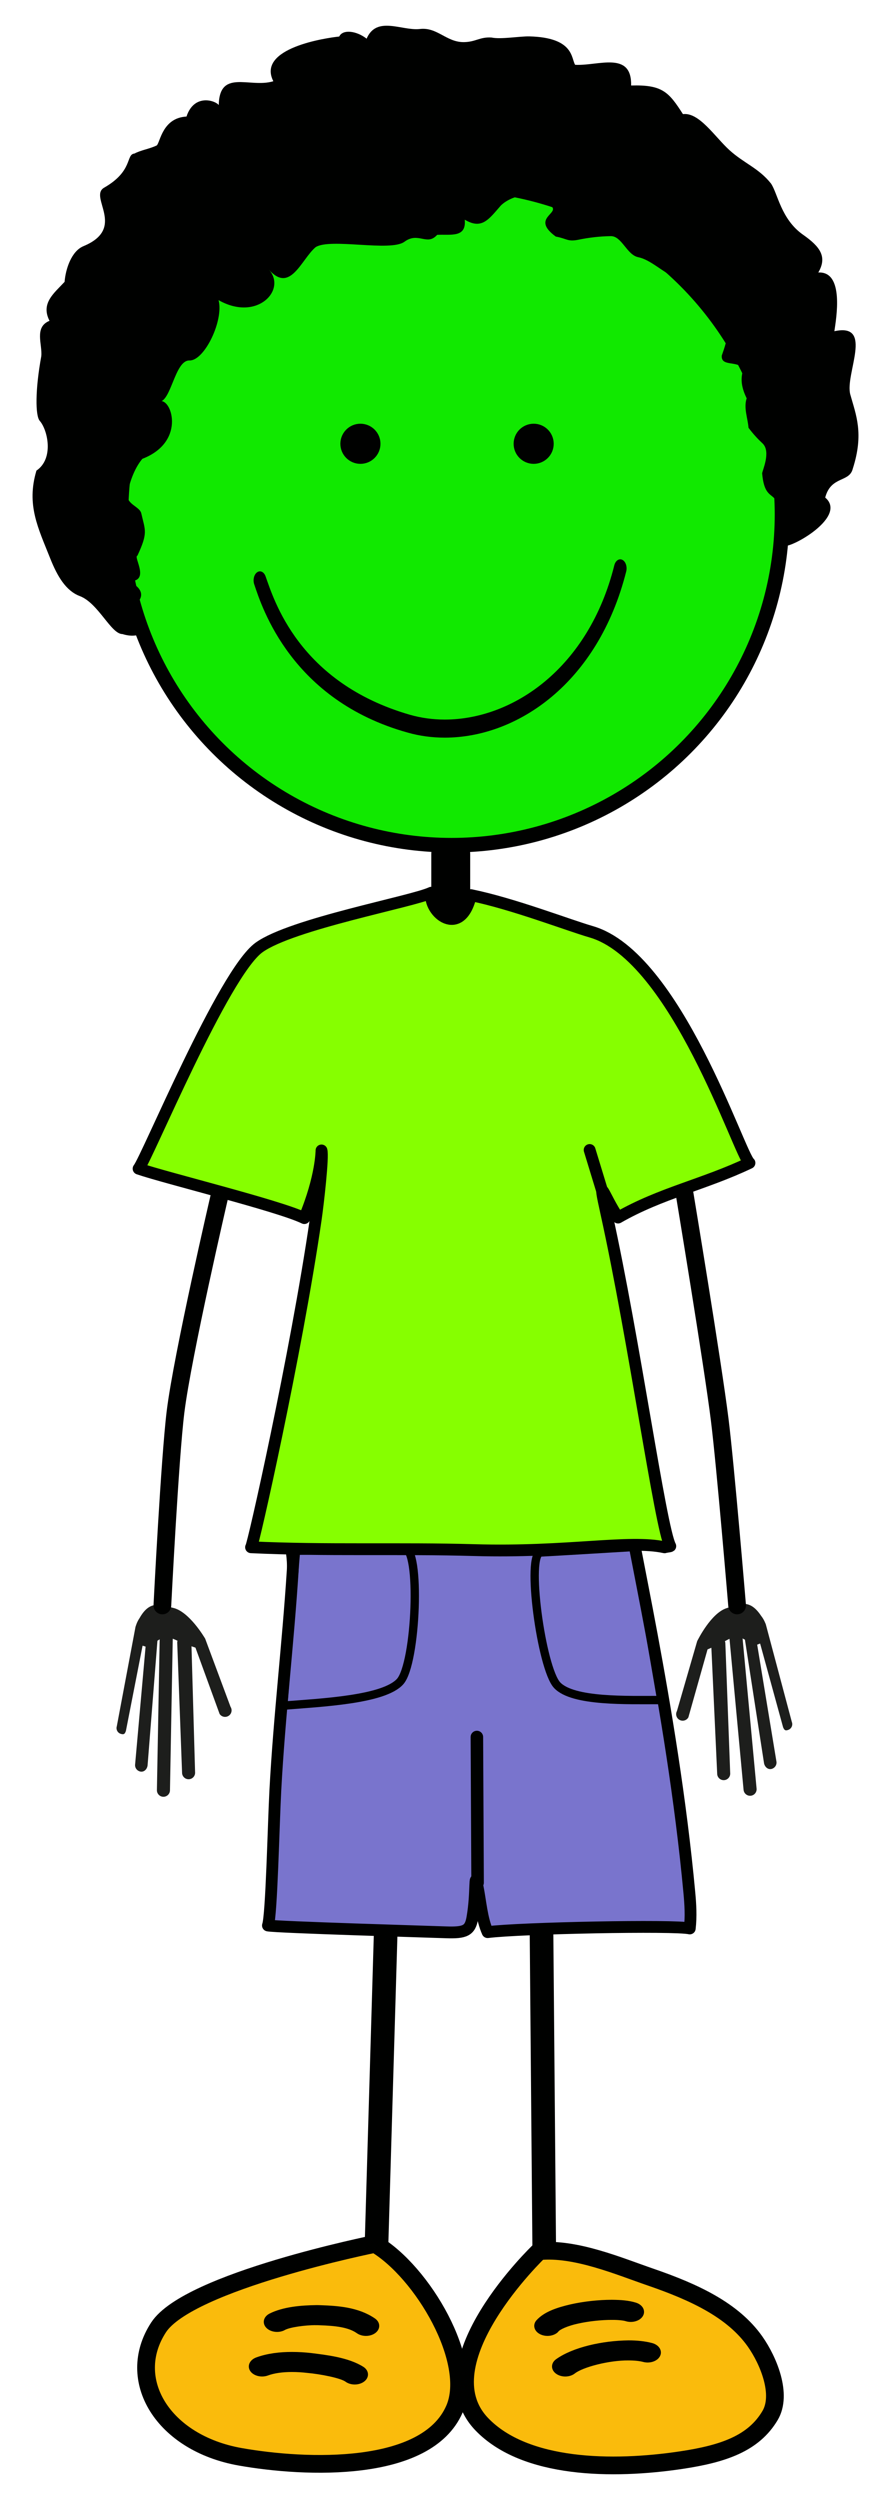 <?xml version="1.0" encoding="iso-8859-1"?>
<!-- Generator: Adobe Illustrator 21.1.0, SVG Export Plug-In . SVG Version: 6.00 Build 0)  -->
<svg version="1.1" id="Layer_1" xmlns="http://www.w3.org/2000/svg" xmlns:xlink="http://www.w3.org/1999/xlink" x="0px" y="0px"
	 width="213.816px" height="599.543px" viewBox="0 0 213.816 599.543" style="enable-background:new 0 0 213.816 599.543;"
	 xml:space="preserve">
<circle id="skinface" style="fill:#11E900;stroke:#000100;stroke-width:3.5;stroke-miterlimit:10;" cx="108.353" cy="123.384" r="79.312"/>
<g id="highlightgroup">
	<path style="fill:#000100;" d="M20.027,59.034c-2.916,1.208-4.293,5.547-4.528,8.56c-2.541,2.733-5.779,5.143-3.615,9.343
		c-3.763,1.517-1.668,5.718-1.978,8.495c-0.736,4.013-1.1,7.579-1.138,10.298c-0.045,2.717,0.231,4.586,0.772,5.201
		c1.899,2.16,3.463,9.038-0.793,11.926c-2.477,8.254,0.437,13.821,3.299,21.046c1.725,4.343,3.789,7.794,7.089,9.041
		c4.469,1.689,7.494,9.117,10.245,9.117c6.052,1.881,8.754-3.626,1.185-5.945c5.79-2.773,2.865-5.993-0.36-6.82
		c6.405,0.827,1.651-5.805,2.766-6.03c2.601-5.552,1.863-6.047,0.95-10.091c-0.367-1.833-3.942-2.193-3.296-5.125
		c0.645-2.931,1.794-5.954,3.535-8.016c10.901-4.191,6.774-15.335,3.885-13.683c3.027,0.274,3.848-10.008,7.43-9.904
		c3.583,0.102,8.274-9.629,6.97-14.474c9.236,5.27,16.527-2.503,12.014-7.397c5.174,5.994,7.823-2.366,11.271-5.294
		c3.476-2.269,17.973,1.163,21.329-1.308c3.357-2.473,5.407,1.109,7.841-1.652c3.218-0.176,7.068,0.784,6.62-3.643
		c4.109,2.456,5.761-0.07,8.649-3.371c2.889-2.889,10.317-4.128,11.968,0c2.62,1.872-4.955,2.888,1.237,7.428
		c2.627,0.464,2.831,1.288,5.389,0.762c2.557-0.526,5.157-0.832,7.812-0.868c2.654-0.038,3.837,4.515,6.607,5.058
		c2.514,0.511,5.06,2.812,7.427,4.126c2.371,1.315,4.85,3.096,7.015,5.365c3.303,4.127,7.018,3.301,7.018,8.255
		c0,1.649-0.826,4.126-1.439,5.843c-0.207,2.74,3.71,1.105,5.249,3.173c-0.947,2.459-0.402,4.741,0.729,7.076
		c-0.765,2.287,0.26,4.722,0.443,7.063c1.114,1.494,2.272,2.732,3.349,3.728c2.155,1.989-0.121,6.706-0.076,7.229
		c0.412,4.677,1.809,4.826,2.887,5.915c1.138,1.119,0.42,3.771,0.415,5.364c-0.015,3.187,2.503,2.242,1.815,5.777
		c-0.204,1.055,3.756-0.532,7.042-2.999c3.282-2.466,5.888-5.812,2.972-8.279c1.374-5.229,5.775-3.577,6.604-6.878
		c2.75-8.529,0.754-13-0.586-17.848c-1.338-4.853,5.768-17.267-3.818-15.165c0.414-2.89,2.477-14.444-3.861-14.079
		c2.192-3.745,0.484-6.164-3.657-9.064c-5.318-3.722-6.086-9.983-7.704-12.29c-2.917-3.674-6.48-4.841-9.959-7.997
		c-3.476-3.155-7.271-9.148-11.157-8.63c-3.389-5.293-4.926-7.09-12.433-6.867c0.173-8.384-7.889-4.661-13.441-4.964
		c-0.977-1.554-0.237-6.539-10.967-6.814c-2.266-0.058-6.881,0.751-9.077,0.275c-2.818-0.193-3.773,1.05-6.604,1.099
		c-4.245,0.075-6.449-3.696-10.692-3.14C96.359,7.398,90.368,3.72,87.979,9.277c-2.466-1.929-5.753-2.292-6.571-0.516
		C78.36,9.076,61.519,11.492,65.593,19.48c-5.676,1.766-13.245-3.268-13.103,6.305c1.237-0.825-5.558-4.435-7.738,2.167
		c-5.743,0.309-6.293,6.086-7.119,6.912c-1.65,0.826-3.806,1.125-5.363,1.96C30.154,37.009,32,41,25,45
		C21.168,47.19,30.497,54.695,20.027,59.034z"/>
	<path style="fill:#000100;" d="M112.833,216.75c0,2.577-2.089,4.667-4.667,4.667l0,0c-2.576,0-4.666-2.089-4.666-4.667v-12
		c0-2.577,2.09-3.666,4.666-3.666l0,0c2.578,0,4.667,1.089,4.667,3.666V216.75z"/>
	
		<line style="fill:none;stroke:#000100;stroke-width:5.669;stroke-linecap:round;stroke-linejoin:round;" x1="92.783" y1="455.82" x2="90.229" y2="542.431"/>
	
		<line style="fill:none;stroke:#000100;stroke-width:5.669;stroke-linecap:round;stroke-linejoin:round;" x1="129.885" y1="455.803" x2="130.627" y2="542.448"/>
	<path style="fill:#1D1E1C;" d="M32.693,389.628c0.127-0.393,0.426-1.058,0.791-1.574c2.51-4.458,5.039-3.153,8.059-2.462
		c3.869,0.886,7.5,7.077,7.689,7.375l6.09,16.352c0.473,0.726,0.268,1.697-0.459,2.166c-0.727,0.473-1.699,0.267-2.168-0.458
		L46.9,395.129l-0.945-0.324l0.859,30.166c0.086,0.862-0.543,1.628-1.402,1.714c-0.514,0.051-0.99-0.15-1.316-0.507
		c-0.217-0.237-0.363-0.548-0.398-0.898l-1.166-31.23c-0.018-0.196,0.012-0.391,0.062-0.577c-0.408-0.189-0.791-0.355-1.137-0.485
		l-0.668,36.375c-0.02,0.867-0.734,1.551-1.6,1.536c-0.449-0.009-0.848-0.206-1.127-0.512c-0.262-0.284-0.418-0.668-0.41-1.087
		l0.666-36.169c-1.238,0.874-0.402-0.168-0.555,0.546l-2.348,29.708c-0.111,0.86-0.779,1.597-1.639,1.482
		c-0.381-0.048-0.713-0.232-0.953-0.498c-0.301-0.33-0.461-0.782-0.398-1.258l2.512-28.228l-0.721-0.224l-3.998,20.427
		c-0.246,0.759-0.502,0.958-1.262,0.712c-0.246-0.082-0.457-0.223-0.621-0.4c-0.334-0.37-0.471-0.909-0.305-1.42l4.486-23.836
		c0.027-0.067,0.043-0.13,0.068-0.199L32.693,389.628z"/>
	<path style="fill:#1D1E1C;" d="M183.549,389.009c-0.158-0.383-0.506-1.023-0.906-1.511c-2.836-4.259-5.262-2.768-8.223-1.854
		c-3.791,1.171-6.951,7.616-7.117,7.927l-4.855,16.761c-0.416,0.759-0.139,1.711,0.621,2.126c0.758,0.417,1.713,0.14,2.127-0.617
		l4.596-16.287l0.918-0.395l1.391,30.148c-0.02,0.866,0.662,1.584,1.525,1.605c0.518,0.013,0.977-0.224,1.275-0.604
		c0.199-0.253,0.322-0.574,0.332-0.926l-1.166-31.229c0.004-0.197-0.041-0.39-0.105-0.571c0.393-0.22,0.764-0.413,1.098-0.567
		l3.377,36.224c0.084,0.861,0.848,1.492,1.709,1.411c0.447-0.042,0.832-0.267,1.086-0.594c0.238-0.302,0.367-0.697,0.328-1.115
		l-3.361-36.019c1.303,0.78,0.389-0.197,0.596,0.503l4.555,29.452c0.176,0.848,0.898,1.533,1.744,1.356
		c0.377-0.078,0.695-0.287,0.914-0.568c0.277-0.351,0.4-0.814,0.305-1.285l-4.609-27.963l0.701-0.275l5.51,20.071
		c0.303,0.738,0.572,0.918,1.311,0.617c0.24-0.101,0.439-0.257,0.59-0.447c0.307-0.394,0.402-0.941,0.199-1.438l-6.25-23.435
		c-0.033-0.065-0.053-0.127-0.084-0.193L183.549,389.009z"/>
	<path style="fill:#7974CD;stroke:#000100;stroke-width:2.835;stroke-linecap:round;stroke-linejoin:round;" d="M72.428,362.214
		c-1.633-0.114-2.547-0.264-2.535-0.458c-0.131,2.333-0.756,4.225-0.459,6.491c0.371,2.78,0.996,5.471,0.812,8.382
		c-1.119,17.59-3.227,35.024-4.17,52.685c-0.439,8.261-0.906,30.007-1.777,32.449c2,0.418,39.008,1.501,42.649,1.637
		c4.709,0.172,5.867-0.387,6.412-3.478c1.084-6.167,0.348-11.862,1.252-7.418c0.691,3.407,0.965,7.635,2.404,10.852
		c7.877-0.986,45.047-1.73,48.506-0.882c0.338-2.908,0.168-5.723-0.096-8.569c-4.129-44.588-15.055-89.313-14.559-92.365
		C150.977,360.891,84.943,363.086,72.428,362.214z"/>
	<path style="fill:#FABB0C;stroke:#000100;stroke-width:4.252;stroke-linecap:round;stroke-linejoin:round;" d="M129.383,539.871
		c8.701-0.869,19.225,3.636,26.775,6.227c10.549,3.63,19.758,7.951,25.035,15.432c3.289,4.669,6.562,12.727,3.615,17.729
		c-3.973,6.728-11.223,9.201-21.293,10.715c-16.551,2.484-37.512,2.164-47.871-8.575
		C101.375,566.599,129.383,539.871,129.383,539.871z"/>
	<path style="fill:#FABB0C;stroke:#000100;stroke-width:4.252;stroke-linecap:round;stroke-linejoin:round;" d="M89.988,538.117
		c11.369,6.674,24.043,28.184,19.07,39.626c-6.695,15.398-35.668,14.228-51.443,11.432c-18.502-3.285-27.754-18.46-19.568-31.02
		C45.24,547.106,89.988,538.117,89.988,538.117z"/>
	<g>
		<path style="fill:#000100;stroke:#000100;" d="M85.939,559.142c-2.123-1.512-5.361-1.893-9.303-2.01l0,0
			c-0.17-0.016-0.422-0.019-0.74-0.019l0,0c-2.67-0.039-6.637,0.523-7.803,1.235l0,0l0.006,0.003
			c-1.189,0.635-2.869,0.459-3.758-0.38l0,0c-0.893-0.847-0.654-2.04,0.535-2.673l0,0c3.244-1.643,7.602-1.947,11.02-1.995l0,0
			c0.346,0,0.727,0,1.078,0.021l0,0c4.004,0.143,8.9,0.453,12.729,3.1l0,0c1.053,0.734,1.072,1.942,0.033,2.695l0,0
			c-0.529,0.38-1.226,0.57-1.92,0.57l0,0C87.137,559.688,86.459,559.507,85.939,559.142L85.939,559.142z"/>
	</g>
	<g>
		<path style="fill:#000100;stroke:#000100;" d="M83.266,570.806c-1.273-1.008-6.379-1.963-9.451-2.24l0,0
			c-1.215-0.143-2.504-0.225-3.773-0.225l0,0c-2.205,0-4.295,0.268-5.92,0.869l0,0c-1.309,0.483-2.934,0.116-3.613-0.816l0,0
			c-0.676-0.938-0.162-2.084,1.15-2.572l0,0c2.678-0.977,5.606-1.288,8.383-1.288l0,0c1.594,0,3.154,0.096,4.615,0.267l0,0
			c3.396,0.43,8.808,1.001,12.324,3.258l0,0c1.068,0.728,1.107,1.936,0.08,2.693l0,0c-0.527,0.391-1.232,0.59-1.936,0.59l0,0
			C84.457,571.341,83.789,571.165,83.266,570.806L83.266,570.806z"/>
	</g>
	<g>
		<path style="fill:#000100;stroke:#000100;" d="M129.988,559.411c-1.26-0.551-1.666-1.725-0.893-2.621l0,0
			c1.77-1.961,4.729-2.928,7.906-3.673l0,0c3.205-0.722,6.725-1.085,9.801-1.091l0,0c2.105,0.016,3.965,0.139,5.668,0.668l0,0
			c1.352,0.43,1.955,1.557,1.348,2.516l0,0c-0.609,0.96-2.195,1.389-3.547,0.96l0,0c-0.408-0.151-1.805-0.343-3.469-0.323l0,0
			c-2.457-0.006-5.586,0.316-8.182,0.9l0,0c-2.611,0.552-4.598,1.51-4.949,2.025l0,0l0.006,0.002
			c-0.502,0.589-1.389,0.914-2.293,0.914l0,0C130.906,559.688,130.424,559.598,129.988,559.411L129.988,559.411z"/>
	</g>
	<g>
		<path style="fill:#000100;stroke:#000100;" d="M133.809,568.901c-1.08-0.727-1.123-1.933-0.1-2.697l0,0
			c3.934-2.826,10.936-4.377,17.143-4.445l0,0c1.916,0.002,3.777,0.17,5.506,0.623l0,0c1.385,0.372,2.09,1.469,1.57,2.451l0,0
			c-0.525,0.986-2.066,1.484-3.455,1.114l0,0c-0.877-0.237-2.156-0.377-3.621-0.377l0,0c-4.73-0.06-11.242,1.629-13.256,3.261l0,0
			c-0.521,0.391-1.232,0.596-1.943,0.596l0,0C134.99,569.427,134.328,569.25,133.809,568.901L133.809,568.901z"/>
	</g>
	<ellipse style="fill:#000100;stroke:#000100;stroke-width:3;" cx="128.066" cy="106.427" rx="3.309" ry="3.312"/>
	<circle style="fill:#000100;stroke:#000100;stroke-width:3;" cx="86.491" cy="106.427" r="3.312"/>
	<g>
		<path style="fill:#000100;" d="M97.857,175.694c-27.895-7.756-34.982-30.002-36.841-35.54l0,0
			c-0.375-1.069-0.067-2.376,0.679-2.906l0,0c0.755-0.535,1.662-0.098,2.037,0.974l0,0c1.932,5.352,7.805,25.475,34.709,33.213l0,0
			c2.646,0.746,5.439,1.128,8.299,1.128l0,0c16.327,0,34.522-12.326,40.677-36.99l0,0c0.282-1.127,1.149-1.716,1.94-1.311l0,0
			c0.791,0.405,1.197,1.642,0.918,2.775l0,0c-6.788,26.893-26.246,39.862-43.535,39.862l0,0
			C103.694,176.9,100.702,176.499,97.857,175.694L97.857,175.694z"/>
	</g>
	
		<line style="fill:#8D3088;stroke:#000100;stroke-width:3;stroke-linecap:round;stroke-linejoin:round;" x1="114.611" y1="451.506" x2="114.438" y2="416.562"/>
	<path style="fill:none;stroke:#000100;stroke-width:4.252;stroke-linecap:round;stroke-linejoin:round;" d="M52.576,287.239
		c0,0-8.748,37.648-10.445,51.275c-1.381,11.088-3.166,46.5-3.166,46.5"/>
	<path style="fill:none;stroke:#000100;stroke-width:4.252;stroke-linecap:round;stroke-linejoin:round;" d="M164.275,286.239
		c0,0,6.746,40.648,8.443,54.276c1.381,11.087,4.168,44.499,4.168,44.499"/>
	<path style="fill:#86FF00;stroke:#000100;stroke-width:2.835;stroke-linecap:round;stroke-linejoin:round;" d="M103.498,214.089
		c-4.428,2.13-33.539,7.477-41.354,13.142c-8.562,6.212-26.865,50.55-28.887,53.035c6.643,2.277,33.672,8.881,39.775,11.857
		c4.119-9.847,4.119-16.227,4.119-16.227c0.442,1.458-0.812,12.58-1.391,16.556c-4.709,32.382-15.115,78.628-15.514,78.606
		c17.854,0.848,35.693,0.168,53.652,0.685c22.316,0.643,37.043-2.539,45.584-0.674c0.127-0.095,1.25-0.188,1.369-0.279
		c-2.381-4.461-8.658-49.553-15.318-79.725c-2.246-10.178-0.648-4.14,2.787,0.926c10.287-5.899,20.521-7.873,31.533-13.102
		c-2.441-1.971-17.594-49.508-37.959-55.427c-5.732-1.667-18.746-6.723-28.895-8.798
		C110.592,225.194,102.748,218.867,103.498,214.089z"/>
	
		<line style="fill:#2FAAE1;stroke:#000100;stroke-width:2.835;stroke-linecap:round;stroke-linejoin:round;" x1="144.5" y1="285.618" x2="141.496" y2="275.787"/>
	<path style="fill:none;stroke:#000100;stroke-width:2;stroke-miterlimit:10;" d="M67.955,409.044
		c9.207-0.737,24.217-1.42,28.084-5.802c3.867-4.384,5.018-32.189,0.938-32.048c-4.082,0.14-25.943,0.704-25.943,0.704
		L67.955,409.044z"/>
	<path style="fill:none;stroke:#000100;stroke-width:2;stroke-miterlimit:10;" d="M158.691,407.697
		c-8.08-0.012-21.205,0.487-24.998-3.569c-3.793-4.059-7.514-31.634-3.949-31.819c3.562-0.177,22.639-1.334,22.639-1.334
		L158.691,407.697z"/>
</g>
</svg>
